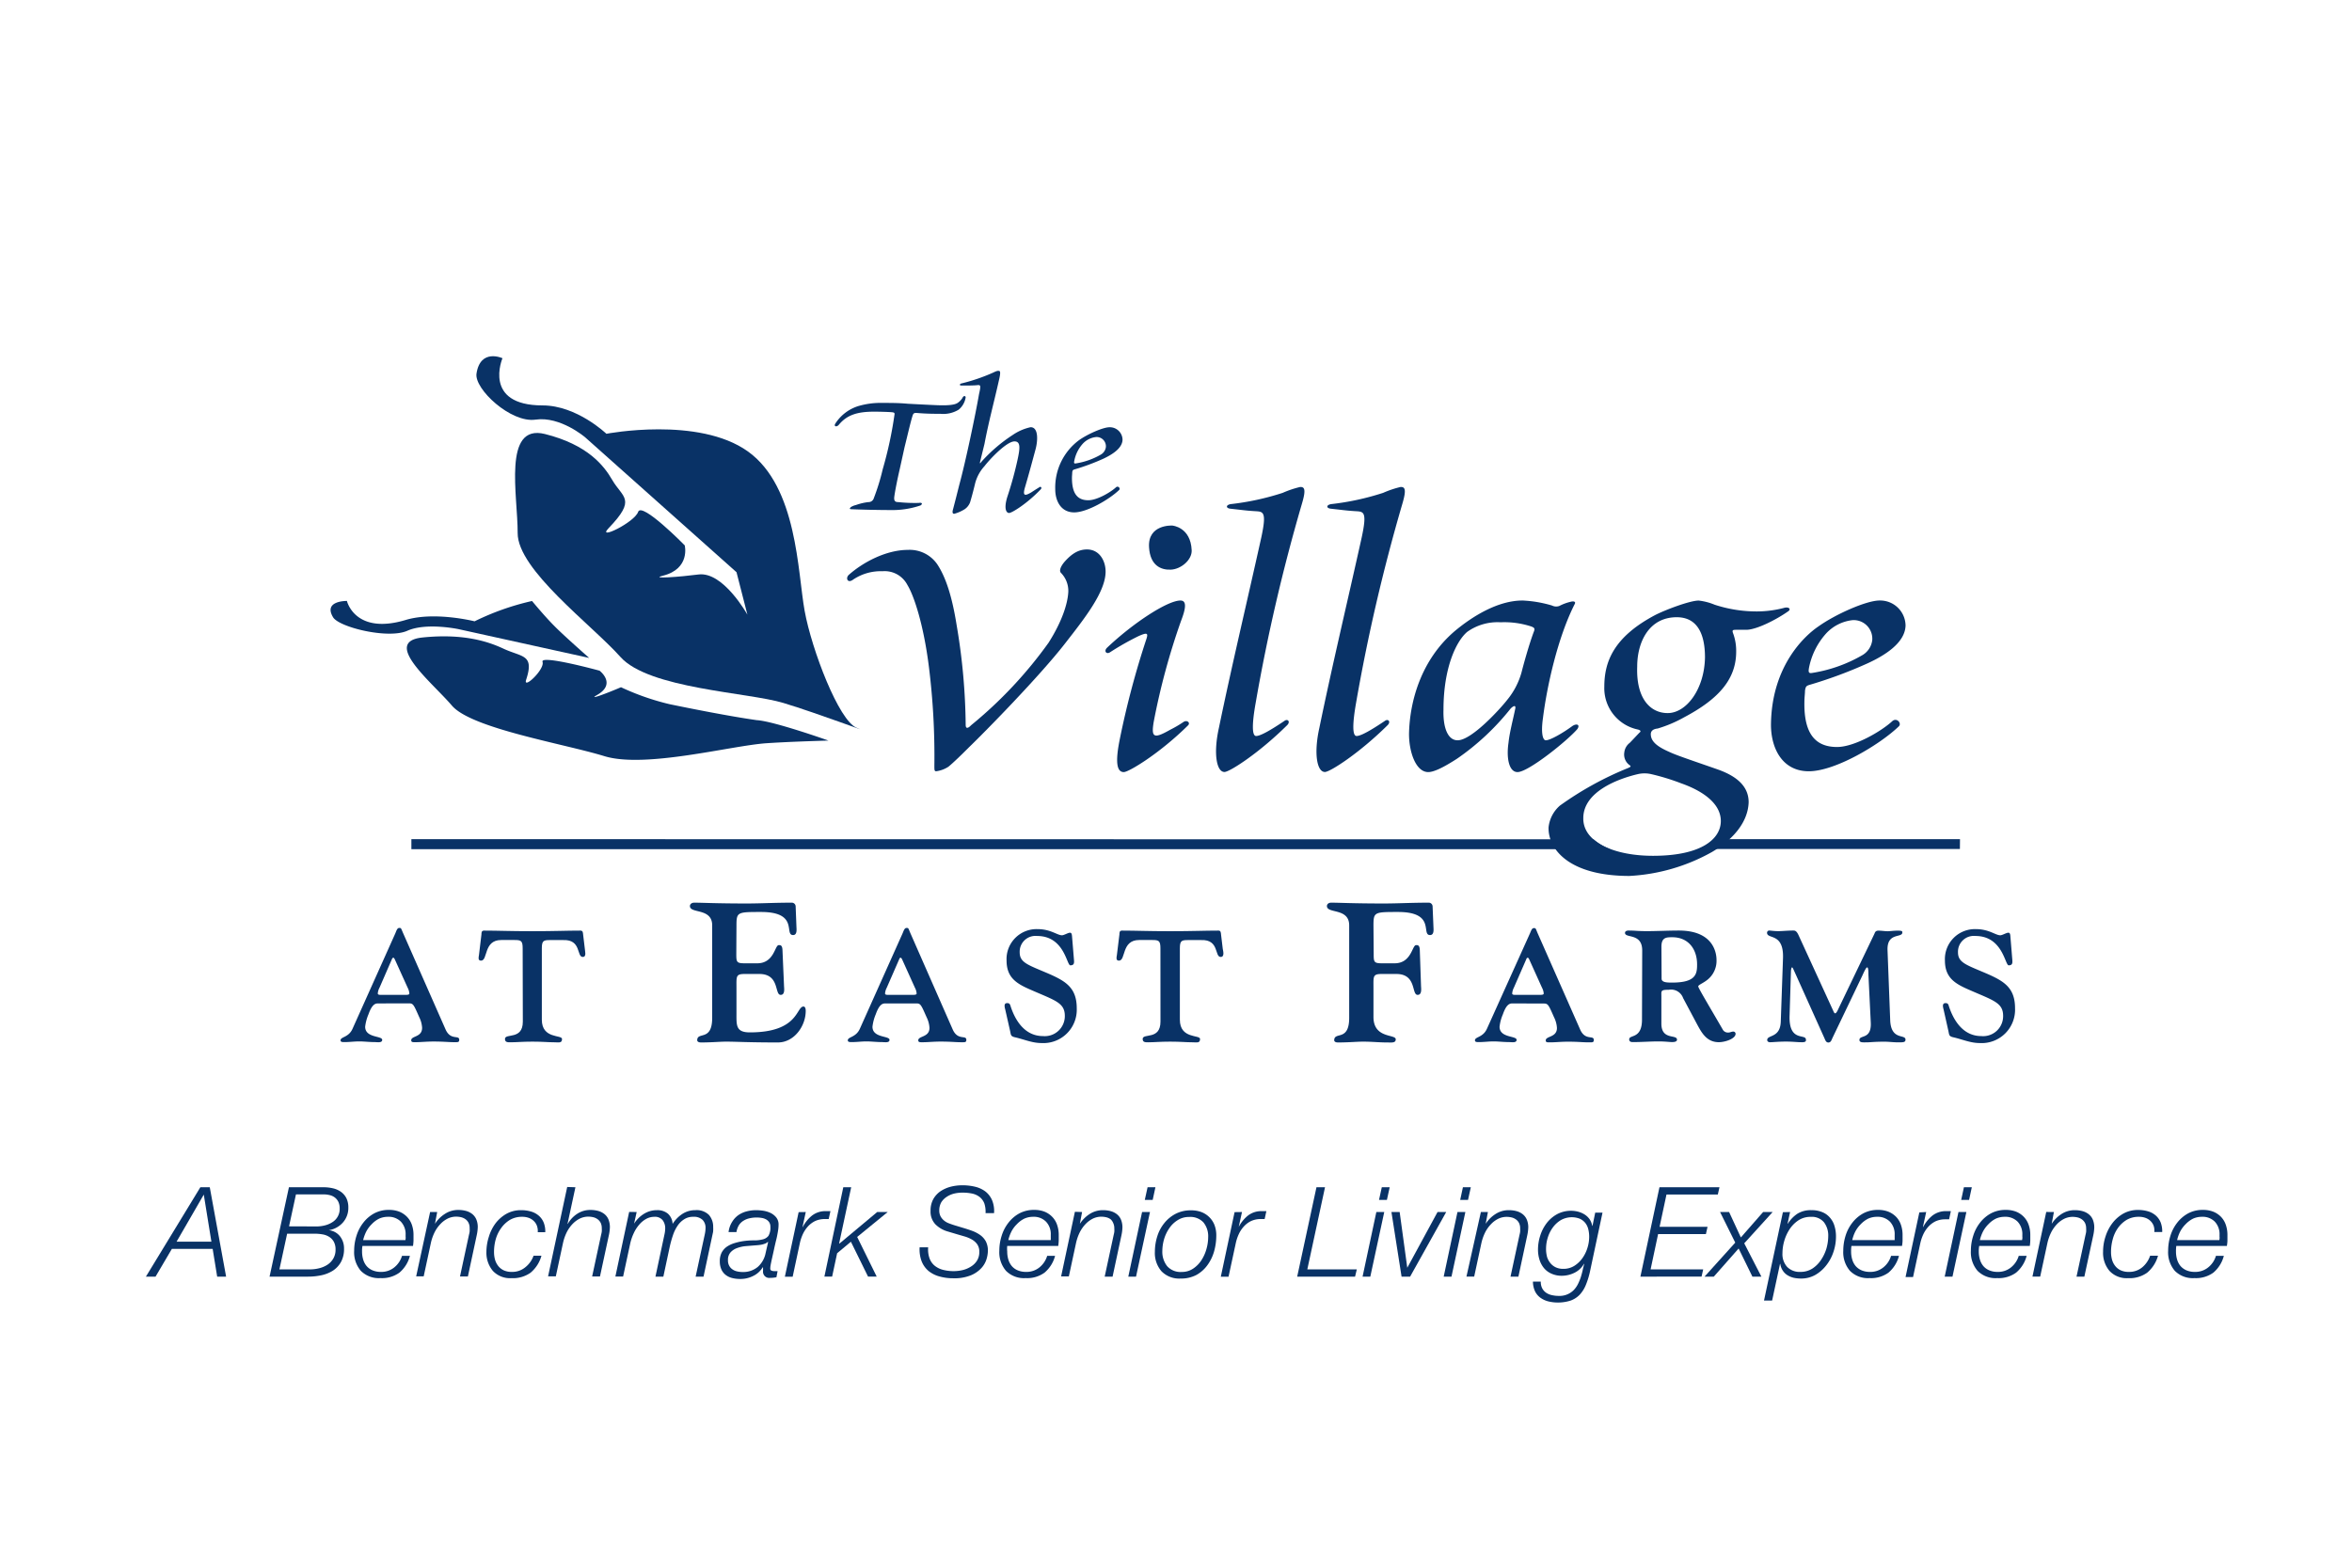 <svg id="Layer_1" data-name="Layer 1" xmlns="http://www.w3.org/2000/svg" viewBox="0 0 432 288"><defs><style>.cls-1{fill:#093266;}</style></defs><path class="cls-1" d="M360,154.16h-45.2a8.22,8.22,0,0,1-2.82,1.81h48Z"/><path class="cls-1" d="M75.56,154.16V156H295.75a9.76,9.76,0,0,1-3.06-1.81Z"/><path class="cls-1" d="M162.13,86.21a72,72,0,0,0,2.18-10.15c0-.27-.16-.31-.78-.35s-1.92-.08-3-.08c-3.11,0-5,.62-6.48,2.43-.42.46-.94.27-.63-.23a7.78,7.78,0,0,1,4.1-3.19,14.45,14.45,0,0,1,4.62-.62c1.56,0,2.91,0,4.57.15,2.23.12,3.79.2,5.45.27,2.07.08,3.22-.07,3.73-.42a3.07,3.07,0,0,0,.89-.92c.2-.5.67-.39.57,0a3.65,3.65,0,0,1-1.25,2.15,5.42,5.42,0,0,1-3.37.77c-1.25,0-2.54,0-4.41-.16-.47,0-.57.08-.73.58-.41,1.35-.88,3.46-1.45,5.73l-.88,4c-.52,2.23-.89,4.22-1,5.07s.21,1,.72,1a28.93,28.93,0,0,0,3.79.15c.68-.11.68.23.31.46a16,16,0,0,1-5.65.85c-2.08,0-5.61-.08-7-.15-.36,0-.46-.08-.15-.39a2.86,2.86,0,0,1,.93-.38,10.22,10.22,0,0,1,2.29-.54,1,1,0,0,0,1-.73A39.9,39.9,0,0,0,162.13,86.21Z"/><path class="cls-1" d="M179.56,70.75c-.62.08-2,.08-3,.08-.36,0-.31-.31,0-.38a33.86,33.86,0,0,0,5.86-2c.63-.31.84-.35,1.09-.31s.26.46,0,1.58c-.93,4.15-1.92,7.76-2.69,11.84L180,84.9c-.05.27.05.27.2,0a28.7,28.7,0,0,1,5.82-5,9.37,9.37,0,0,1,3.27-1.42c1.45,0,1.35,2.38.93,4-.62,2.3-1.24,4.61-1.92,6.92-.52,1.73-.1,1.76,1.09,1.07.42-.27.93-.61,1.45-.92.26-.27.63,0,.31.35-2.49,2.61-5.29,4.34-5.81,4.34s-1-.81-.31-3a66.18,66.18,0,0,0,1.87-6.8c.47-2.15.57-3.35-.57-3.35-1.4,0-4.41,3.12-5.5,4.54a7.51,7.51,0,0,0-1.71,3.11c-.21.89-.58,2.35-.94,3.54a2.67,2.67,0,0,1-1,1.27,7.11,7.11,0,0,1-1.92.84c-.32,0-.37-.3-.21-.84.46-1.73.83-3.23,1.14-4.46,1.14-4.15,3-13,3.63-16.68C180.18,70.83,180.13,70.71,179.56,70.75Z"/><path class="cls-1" d="M206.18,80.79c-.05,1.61-2,2.76-3.48,3.46a40.27,40.27,0,0,1-5.39,2c-.21.08-.32.12-.37.54,0,.27-.05.62-.05,1,0,3,1.09,4.11,3,4.11,1.61,0,4.1-1.46,5.09-2.38.41-.35.88.23.57.5-1.71,1.65-5.81,4.11-8.25,4.11s-3.48-2.11-3.48-4.26a10.83,10.83,0,0,1,4.36-9c1.56-1.11,4.41-2.38,5.6-2.38A2.33,2.33,0,0,1,206.18,80.79Zm-7.27.69a6.54,6.54,0,0,0-1.6,3.23c-.06.3-.06.5.31.42a13.22,13.22,0,0,0,4.56-1.61,1.87,1.87,0,0,0,.94-1.39,1.7,1.7,0,0,0-1.82-1.84A3.89,3.89,0,0,0,198.91,81.48Z"/><path class="cls-1" d="M172.18,103.71c1.56,2.38,2.7,5.92,3.53,11.14a114.52,114.52,0,0,1,1.66,18.3c0,.77.42.69,1,.08a78.6,78.6,0,0,0,14.22-15.15c2.49-3.92,3.53-7.22,3.63-9.38a4.74,4.74,0,0,0-1.35-3.46c-.31-.3-.2-1,.63-2,1.35-1.53,2.59-2.3,4.15-2.3,2.28,0,3.42,2.07,3.42,4.07,0,3.77-4,8.77-7.47,13.23-4.67,6-14.53,16.06-17.64,19.06-1.46,1.46-2.81,2.77-3.74,3.54a5.35,5.35,0,0,1-2.28.85c-.32,0-.32-.24-.32-1.08a132.84,132.84,0,0,0-1-18.07c-1-8-2.81-13.22-3.95-15.07a4.7,4.7,0,0,0-4.56-2.53,9.1,9.1,0,0,0-5.4,1.53c-1,.77-1.45-.23-.83-.84,2.59-2.31,6.85-4.61,10.9-4.61A6.14,6.14,0,0,1,172.18,103.71Z"/><path class="cls-1" d="M210.59,117.31c.31-1,.11-1.15-1.45-.46a49.84,49.84,0,0,0-5.29,3c-.63.39-1.15-.23-.52-.85,4.77-4.53,11.1-8.68,13.49-8.68,1.25,0,.93,1.61.1,3.76a126.42,126.42,0,0,0-5,18.46c-.52,3,0,3.23,3,1.53a21,21,0,0,0,2.49-1.46c.63-.38,1.25.16.83.62-5.19,5.15-10.9,8.61-11.83,8.61-1.35,0-1.56-2-.73-6.07A158.72,158.72,0,0,1,210.59,117.31Z"/><path class="cls-1" d="M223.87,133.77c2.39-11.54,5.09-22.84,7.79-35,1-4.62.41-4.77-.94-4.85s-2-.15-3.32-.31l-1.35-.15c-.93-.08-.93-.69,0-.85a48.11,48.11,0,0,0,9.55-2.07,18.09,18.09,0,0,1,3.22-1.08c.72,0,1.14.31.31,3.08a334.35,334.35,0,0,0-8.51,36.67c-.63,3.54-.73,6,.1,6s2.8-1.16,5.19-2.77c.62-.46,1.14.15.52.77-5.19,5.15-10.59,8.61-11.52,8.61C223.46,141.84,222.83,138.46,223.87,133.77Z"/><path class="cls-1" d="M242.32,133.77c2.38-11.54,5.08-22.84,7.78-35,1-4.62.42-4.77-.93-4.85s-2-.15-3.32-.31l-1.35-.15c-.94-.08-.94-.69,0-.85a48.11,48.11,0,0,0,9.55-2.07,18.37,18.37,0,0,1,3.21-1.08c.73,0,1.14.31.32,3.08a334.5,334.5,0,0,0-8.52,36.67c-.62,3.54-.72,6,.11,6s2.8-1.16,5.19-2.77c.62-.46,1.14.15.52.77-5.19,5.15-10.59,8.61-11.52,8.61C241.9,141.84,241.28,138.46,242.32,133.77Z"/><path class="cls-1" d="M285.06,111.24a1.71,1.71,0,0,0,1.35.08,8.94,8.94,0,0,1,2.08-.77c.62-.16,1,0,.72.46-3.11,6.15-5.08,15.07-5.81,20.91-.41,2.85,0,4.08.52,4.08.83,0,3.22-1.39,4.88-2.62.83-.54,1.45-.23.93.54-1.76,2.08-9,7.92-11,7.92-1.56,0-2.08-2.54-1.66-5.38.21-2,.83-4.23,1.25-6.31.1-.54-.21-.61-.84,0a45.61,45.61,0,0,1-9.86,9.23c-2.49,1.61-4.25,2.46-5.29,2.46-2.28,0-3.53-3.69-3.53-7,.11-5.92,2.18-13.61,8.41-18.91,3.22-2.69,7.89-5.61,12.45-5.61A22.41,22.41,0,0,1,285.06,111.24Zm-15.57,4.84c-2,1.69-4.36,6.54-4.36,14.3-.1,3.39.83,5.62,2.6,5.62,2.59,0,7.89-5.85,9.13-7.46a13.71,13.71,0,0,0,2.6-5c.31-1.23,1.35-5.07,2.28-7.53.21-.54.1-.7-.52-.93a15.9,15.9,0,0,0-5.6-.76A9.59,9.59,0,0,0,269.49,116.08Z"/><path class="cls-1" d="M314.93,111.09a24.72,24.72,0,0,0,7.16,1.23,19.89,19.89,0,0,0,5.5-.62c1-.31,1.45.23.83.62-2.18,1.53-5.81,3.38-7.68,3.38H319c-.73,0-.94,0-.63.77a9.36,9.36,0,0,1,.52,3.23c0,4.92-3,8.61-9.55,12.07a23.64,23.64,0,0,1-4.88,2.07c-.83.08-1.34.46-1.24,1.23.1,1.39,1.66,2.31,3.42,3.08,1.25.61,4.78,1.77,8.93,3.23,3.43,1.23,5.61,3.07,5.61,6-.11,3.54-2.7,6.77-6.75,9.15a34.66,34.66,0,0,1-15.15,4.39c-11.11,0-14.95-4.93-14.85-8.92a6.16,6.16,0,0,1,2.08-4,59.92,59.92,0,0,1,12.56-6.92c.52-.23.52-.31.21-.54a2.39,2.39,0,0,1-.94-2.3,2.56,2.56,0,0,1,1-1.77c.31-.31.73-.77,1.76-1.85.32-.23.32-.46-.31-.61a7.75,7.75,0,0,1-6.12-7.85c0-4.53,1.66-9.14,9.44-13.22,2-1,6.33-2.61,7.89-2.61A10.86,10.86,0,0,1,314.93,111.09Zm-11.32,46.13c9,0,12.46-3.16,12.46-6.39s-3.32-5.53-7.27-6.92a41.33,41.33,0,0,0-5.5-1.69,5.49,5.49,0,0,0-2.49,0c-3.63.85-10,3.23-10,8.08C290.74,154.75,296.56,157.22,303.61,157.22Zm-2.9-34.75c-.21,5.84,2.39,8.53,5.6,8.53,3.43,0,6.75-4.38,6.85-10.23,0-4.38-1.45-7.38-5.19-7.38C302.89,113.39,300.71,117.93,300.71,122.47Z"/><path class="cls-1" d="M350,114.93c-.1,3.23-3.94,5.54-6.95,6.92a82.36,82.36,0,0,1-10.8,4c-.41.15-.62.23-.72,1.07,0,.54-.11,1.23-.11,2.08-.1,6,2.18,8.23,6,8.23,3.22,0,8.2-2.93,10.17-4.77.83-.69,1.77.46,1.15,1-3.43,3.3-11.63,8.23-16.51,8.23s-6.95-4.23-6.95-8.54c.1-11,6.43-16.53,8.72-18.07,3.11-2.23,8.82-4.76,11.21-4.76A4.66,4.66,0,0,1,350,114.93Zm-14.53,1.38a13.17,13.17,0,0,0-3.22,6.46c-.1.62-.1,1,.63.85a26.55,26.55,0,0,0,9.13-3.23,3.71,3.71,0,0,0,1.87-2.77,3.41,3.41,0,0,0-3.64-3.69A7.77,7.77,0,0,0,335.47,116.31Z"/><path class="cls-1" d="M215.32,96.55s-4.54-.27-4.27,4c.2,3.3,2.13,4.18,4,4.1s3.9-1.79,3.83-3.56C218.7,96.81,215.32,96.55,215.32,96.55Z"/><path class="cls-1" d="M123,129.37c3.86.8,11,2.22,16,2.93,3.11.18,13.17,3.75,13.17,3.75-3.07.09-7.86.25-11.42.49-6.53.45-22.26,4.67-29.75,2.37s-24.42-5.08-28-9.29-13-11.73-5.37-12.51,12.17.81,14.87,2.07c3.38,1.57,5.68,1,4.15,5.66-.67,2,3.46-1.88,3-3.25s10.47,1.62,10.47,1.62,3.18,2.39-.44,4.46c-1.86,1.07,1.86-.33,4.38-1.42A45.78,45.78,0,0,0,123,129.37Z"/><path class="cls-1" d="M101.82,115c1.71,1.75,6.4,5.87,6.4,5.87l-24-5.29s-5.91-1.26-9.41.3-12.51-.63-13.63-2.48c-1.86-3.08,2.54-3,2.54-3h0s1.47,6.3,10.81,3.49c5.32-1.6,12.64.25,12.64.25a47.47,47.47,0,0,1,10.55-3.73S100.1,113.29,101.82,115Z"/><path class="cls-1" d="M92.29,65.81s-3.69,8.67,7.38,8.67c6.29,0,11.71,5.21,11.71,5.21s16.92-3.26,26,3.25,9.11,22.13,10.41,29.28,6.29,20.18,9.55,21.48-7-2.6-13.45-4.56-24.73-2.6-29.94-8.46-18.91-16-18.87-22.77-2.81-20.13,5-18.18,10.82,5.76,12.36,8.42c1.92,3.33,4.55,3.47-.66,8.89-2.25,2.35,4.78-1.08,5.43-3s8.56,6.15,8.56,6.15,1.08,4.29-4,5.57c-2.6.65,3.26.21,6.51-.22,4.56-.61,9,7.38,9,7.38l-2-7.8L107.48,80.34s-4.56-3.91-9.11-3.25-11.28-5.64-10.85-8.46c.72-4.69,4.77-2.82,4.77-2.82Z"/><path class="cls-1" d="M69.45,184.34c-.49,0-1.1.11-1.77,2a8.32,8.32,0,0,0-.61,2.28c0,2.09,3.13,1.63,3.13,2.41,0,.61-.9.41-1.51.41-.92,0-1.79-.12-2.72-.12s-1.71.12-2.55.12c-.41,0-.87.05-.87-.32,0-.67,1.48-.5,2.2-2.12l7.86-17.53c.2-.47.34-1,.72-1s.32.06.7.93l7.82,17.74c.93,2.06,2.5.93,2.5,1.88,0,.49-.27.44-1,.44-1,0-1.82-.12-3.74-.12-1.27,0-2.34.12-3.19.12-.52,0-.89.05-.89-.35,0-.84,2-.52,2-2.29a5,5,0,0,0-.52-1.94c-1-2.26-1.1-2.55-1.85-2.55Zm4.81-1.57c.52,0,.93,0,.93-.26a2.78,2.78,0,0,0-.32-1.07l-2.38-5.25c-.17-.23-.09-.23-.23-.23s-.17,0-.32.35l-2.23,5.13a2.61,2.61,0,0,0-.32,1.07c0,.29.41.26.93.26Z"/><path class="cls-1" d="M96,174.22c0-1.39-.29-1.53-1.48-1.53H92.06c-3.28,0-2.41,3.79-3.71,3.79-.61,0-.44-.64-.38-1l.46-3.83c0-.29,0-.69.47-.69,2.69,0,4.63.11,8.87.11s6.17-.11,8.86-.11c.44,0,.44.4.47.69l.32,2.67c0,.35.37,1.48-.38,1.48-1.16,0-.23-3.22-3.57-3.1H101c-1.19,0-1.48.14-1.48,1.53v13.1c0,3.57,3.71,2.73,3.71,3.54s-.58.61-1.42.61c-1.16,0-2.11-.12-4-.12s-2.9.12-4.06.12c-.52,0-1,0-1-.61,0-1.13,3.28.26,3.28-3.19Z"/><path class="cls-1" d="M135.24,175.16c0,1.55,0,1.81,1.56,1.81h2.28c3.12,0,3.23-3.34,3.95-3.34.25,0,.65-.07.69.91L144,181c0,.47.26,1.77-.61,1.77-1.16,0-.15-3.84-3.92-3.84h-2.68c-1.66,0-1.52.44-1.52,2.54v4.64c0,2.24-.14,3.55,2.46,3.55,9,0,8.48-4.75,9.86-4.75.14,0,.4.11.4.8,0,2.82-2.14,5.8-5.11,5.8-5.51,0-7.68-.15-9.49-.15-1.13,0-2.65.15-4.64.15-.47,0-.69-.19-.69-.4,0-1.67,2.75.29,2.75-4.13V170c0-3.26-4.09-2.1-4.09-3.55,0-.33.29-.62.8-.62,1.48,0,4.09.15,9.63.15,2.58,0,5.08-.15,8.27-.15a.7.7,0,0,1,.72.69l.14,3.59c0,.47.22,1.67-.61,1.67-1.7,0,1.12-4.24-5.87-4.24-4.38,0-4.53,0-4.53,2.53Z"/><path class="cls-1" d="M162.62,184.34c-.49,0-1.1.11-1.77,2a8.31,8.31,0,0,0-.6,2.28c0,2.09,3.13,1.63,3.13,2.41,0,.61-.9.41-1.51.41-.93,0-1.8-.12-2.73-.12s-1.71.12-2.55.12c-.4,0-.87.05-.87-.32,0-.67,1.48-.5,2.21-2.12l7.85-17.53c.2-.47.35-1,.73-1s.32.06.69.93L175,189.15c.93,2.06,2.49.93,2.49,1.88,0,.49-.26.44-1,.44-1,0-1.83-.12-3.74-.12-1.28,0-2.35.12-3.19.12-.52,0-.9.05-.9-.35,0-.84,2.06-.52,2.06-2.29a5,5,0,0,0-.52-1.94c-1-2.26-1.1-2.55-1.86-2.55Zm4.81-1.57c.53,0,.93,0,.93-.26a2.61,2.61,0,0,0-.32-1.07l-2.37-5.25c-.18-.23-.09-.23-.24-.23s-.17,0-.31.35l-2.24,5.13a2.78,2.78,0,0,0-.32,1.07c0,.29.41.26.93.26Z"/><path class="cls-1" d="M184.65,185.52c-.09-.4-.38-1.24.35-1.24.46,0,.52.26.64.64.92,2.78,2.72,5.42,5.94,5.42a3.68,3.68,0,0,0,4-3.71c0-2.47-1.83-2.84-6.5-4.9-2.49-1.1-4.2-2.23-4.2-5.28a5.51,5.51,0,0,1,5.71-5.76c2.38,0,3.6,1.13,4.47,1.13.37,0,1.1-.47,1.47-.47s.35.44.41,1.1l.32,3.89c.06.63,0,1-.67,1s-1.1-5.39-6.09-5.39a2.9,2.9,0,0,0-3.21,3c0,1.95,1.59,2.32,5.48,4,3.1,1.37,5,2.61,5,6.29a6.13,6.13,0,0,1-6.46,6.38c-1.77,0-3.25-.7-4.93-1.07-.73-.18-.7-.41-.84-1.1Z"/><path class="cls-1" d="M213.14,174.22c0-1.39-.29-1.53-1.48-1.53h-2.43c-3.28,0-2.41,3.79-3.71,3.79-.61,0-.44-.64-.38-1l.47-3.83c0-.29,0-.69.46-.69,2.69,0,4.64.11,8.87.11s6.17-.11,8.87-.11c.43,0,.43.4.46.69l.32,2.67c.06.35.38,1.48-.38,1.48-1.16,0-.23-3.22-3.56-3.1h-2.47c-1.18,0-1.47.14-1.47,1.53v13.1c0,3.57,3.71,2.73,3.71,3.54s-.58.61-1.42.61c-1.16,0-2.12-.12-4.06-.12s-2.9.12-4.06.12c-.52,0-1,0-1-.61,0-1.13,3.27.26,3.27-3.19Z"/><path class="cls-1" d="M252.31,175.16c0,1.55,0,1.81,1.55,1.81h2.29c3.11,0,3.22-3.34,3.94-3.34.26,0,.66-.07.69.91L261,181c0,.47.25,1.77-.62,1.77-1.16,0-.14-3.84-3.91-3.84h-2.68c-1.67,0-1.52.44-1.52,2.54v5.36c0,4,4.09,3.12,4.09,4.1,0,.72-.76.58-1.67.58-1.37,0-2.72-.15-4.31-.15-1.12,0-2.64.15-4.64.15-.47,0-.68-.19-.68-.4,0-1.67,2.75.29,2.75-4.13V170c0-3.26-4.09-2.1-4.09-3.55,0-.33.28-.62.79-.62,1.49,0,4.1.15,9.64.15,2.57,0,5.07-.15,8.26-.15a.7.7,0,0,1,.72.69l.15,3.59c0,.47.22,1.67-.62,1.67-1.7,0,1.13-4.24-5.87-4.24-4.38,0-4.52,0-4.52,2.53Z"/><path class="cls-1" d="M277.8,184.34c-.49,0-1.1.11-1.76,2a8,8,0,0,0-.61,2.28c0,2.09,3.13,1.63,3.13,2.41,0,.61-.9.41-1.51.41-.93,0-1.8-.12-2.72-.12s-1.71.12-2.56.12c-.4,0-.86.05-.86-.32,0-.67,1.47-.5,2.2-2.12L281,171.5c.21-.47.35-1,.73-1s.32.06.69.93l7.83,17.74c.93,2.06,2.49.93,2.49,1.88,0,.49-.26.44-1,.44-1.05,0-1.83-.12-3.74-.12-1.28,0-2.35.12-3.19.12-.52,0-.9.05-.9-.35,0-.84,2.06-.52,2.06-2.29a5,5,0,0,0-.52-1.94c-1-2.26-1.1-2.55-1.86-2.55Zm4.81-1.57c.53,0,.93,0,.93-.26a2.61,2.61,0,0,0-.32-1.07l-2.37-5.25c-.18-.23-.09-.23-.24-.23s-.17,0-.31.35l-2.24,5.13a2.76,2.76,0,0,0-.31,1.07c0,.29.4.26.92.26Z"/><path class="cls-1" d="M301.63,174.6c0-3.25-3.16-2.18-3.16-3.22,0-.29.29-.43.64-.43,1.33,0,1.56.11,3.39.11s3.91-.11,5.85-.11c6.35,0,6.93,4.08,6.93,5.42A4.43,4.43,0,0,1,313.6,180c-.84.67-1.68.93-1.68,1.22s2.46,4.37,4.55,8a1.1,1.1,0,0,0,1,.47c.29,0,.58-.18.87-.18a.41.41,0,0,1,.44.41c0,.9-1.92,1.54-3.08,1.54-2.29,0-3.21-1.83-4.11-3.51l-2.44-4.58a2.35,2.35,0,0,0-2.63-1.54c-1.54,0-1.37.21-1.37,1.22v5c0,3.1,2.87,1.91,2.87,2.95,0,.26-.23.44-.9.44-.49,0-1.27-.12-2.49-.12-1.56,0-3,.12-4.46.12-.32,0-.93.08-.93-.5,0-.92,2.35,0,2.35-3.62Zm3.56,5.19c0,.72,1.08.72,1.95.72,4.4,0,4.57-1.62,4.57-3.33,0-2.84-1.62-5-4.55-5-1.07,0-2,0-2,1.74Z"/><path class="cls-1" d="M328.7,186.54c-.18,5,3,3.27,3,4.46,0,.12.12.47-.69.47-1,0-1.65-.12-3-.12s-2.43.12-2.87.12-.55-.24-.55-.41c0-1,2.38-.32,2.49-3.36l.41-11.65c.17-4.79-2.93-3.42-2.93-4.7a.41.41,0,0,1,.35-.4c.38,0,.81.11,1.74.11.67,0,1.74-.11,2.69-.11.32,0,.61,0,1,.84l6.38,13.91c.11.26.2.46.37.46s.44-.52.47-.61l6.72-14c.09-.21.17-.58.73-.58s1.24.11,1.68.11,1.07-.11,1.88-.11.84.11.84.34c0,1.05-2.84-.08-2.72,3.25l.49,12.84c.14,3.8,2.81,2.52,2.81,3.59,0,.5-.38.5-1.39.5-.84,0-1.65-.12-2.49-.12-1.89,0-2.58.12-3.25.12s-1.33.08-1.33-.44c0-1,2.26,0,2.08-3.24l-.43-8.79c0-.87-.06-1.3-.23-1.3s-.47.58-.9,1.54l-5.48,11.44c-.17.38-.29.82-.75.82s-.58-.5-.73-.82l-5.62-12.49c-.09-.17-.2-.49-.32-.49s-.2.52-.2.72Z"/><path class="cls-1" d="M357,185.52c-.09-.4-.38-1.24.35-1.24.46,0,.52.26.63.64.93,2.78,2.73,5.42,5.94,5.42a3.67,3.67,0,0,0,4-3.71c0-2.47-1.82-2.84-6.49-4.9-2.49-1.1-4.2-2.23-4.2-5.28a5.51,5.51,0,0,1,5.71-5.76c2.38,0,3.59,1.13,4.46,1.13.38,0,1.1-.47,1.48-.47s.35.44.41,1.1l.32,3.89c.05.63,0,1-.67,1s-1.1-5.39-6.09-5.39a2.91,2.91,0,0,0-3.22,3c0,1.95,1.6,2.32,5.48,4,3.1,1.37,5,2.61,5,6.29a6.13,6.13,0,0,1-6.47,6.38c-1.76,0-3.24-.7-4.92-1.07-.73-.18-.7-.41-.84-1.1Z"/><path class="cls-1" d="M38.53,218.11l3,16.42H39.89l-.83-5.1H31.57l-3,5.1H26.8l10-16.42Zm.3,10-1.4-8.65h0l-5,8.65Z"/><path class="cls-1" d="M59.44,218.11a7.54,7.54,0,0,1,1.74.2,4.09,4.09,0,0,1,1.44.64,3.23,3.23,0,0,1,1,1.16,3.87,3.87,0,0,1,.36,1.75,4,4,0,0,1-1,2.73A4.33,4.33,0,0,1,60.38,226V226a3,3,0,0,1,2.06,1.11,3.58,3.58,0,0,1,.75,2.27,4.92,4.92,0,0,1-.55,2.44,4.56,4.56,0,0,1-1.46,1.59,6.54,6.54,0,0,1-2.11.86,11.78,11.78,0,0,1-2.48.26H49.51l3.56-16.42ZM56.93,233.2a6.92,6.92,0,0,0,1.69-.21,4.88,4.88,0,0,0,1.51-.64,3.34,3.34,0,0,0,1.08-1.13,3.12,3.12,0,0,0,.42-1.66,2.89,2.89,0,0,0-.33-1.46,2.45,2.45,0,0,0-.86-.89,3.28,3.28,0,0,0-1.24-.45,8.72,8.72,0,0,0-1.46-.12h-5l-1.42,6.56Zm1.34-7.89a6.51,6.51,0,0,0,1.54-.23,4.49,4.49,0,0,0,1.31-.6A2.84,2.84,0,0,0,62.39,222a2.82,2.82,0,0,0-.23-1.18,2.24,2.24,0,0,0-.64-.81,2.49,2.49,0,0,0-.94-.45,4.79,4.79,0,0,0-1.16-.14H54.36l-1.27,5.87Z"/><path class="cls-1" d="M66.5,229.91a5.06,5.06,0,0,0,.21,1.49,3.31,3.31,0,0,0,.63,1.19,3,3,0,0,0,1.08.78,3.83,3.83,0,0,0,1.53.29,3.75,3.75,0,0,0,2.46-.82,4.3,4.3,0,0,0,1.43-2.13h1.45a6,6,0,0,1-1.93,3.09,5.46,5.46,0,0,1-3.48,1,4.65,4.65,0,0,1-3.6-1.33,5.23,5.23,0,0,1-1.23-3.68,9,9,0,0,1,.43-2.77,7.42,7.42,0,0,1,1.25-2.4,6.33,6.33,0,0,1,2-1.71,5.59,5.59,0,0,1,2.71-.64,5.13,5.13,0,0,1,1.91.33,4.08,4.08,0,0,1,1.41.95,3.93,3.93,0,0,1,.89,1.46,5.58,5.58,0,0,1,.3,1.88c0,.34,0,.68,0,1a9.32,9.32,0,0,1-.09,1H66.57A5.21,5.21,0,0,0,66.5,229.91Zm8-2.61c0-.15,0-.3,0-.45a3.34,3.34,0,0,0-.86-2.41,3.15,3.15,0,0,0-2.38-.9,3.9,3.9,0,0,0-1.65.35,4.82,4.82,0,0,0-1.33,1,5.44,5.44,0,0,0-1,1.34,7.05,7.05,0,0,0-.58,1.59h7.76C74.51,227.6,74.51,227.44,74.52,227.3Z"/><path class="cls-1" d="M80.3,222.66l-.41,2.17h0A5.88,5.88,0,0,1,81.72,223a4.42,4.42,0,0,1,2.45-.72,5.33,5.33,0,0,1,1.43.18,3.22,3.22,0,0,1,1.14.57,2.51,2.51,0,0,1,.75,1,3.56,3.56,0,0,1,.26,1.46,7.9,7.9,0,0,1-.18,1.4l-1.63,7.61H84.49l1.65-7.66a5,5,0,0,0,.12-.58,4.26,4.26,0,0,0,0-.61,2.15,2.15,0,0,0-.2-1,1.87,1.87,0,0,0-.55-.66,2.35,2.35,0,0,0-.8-.37,4.08,4.08,0,0,0-.93-.11,3.54,3.54,0,0,0-1.52.34,4.66,4.66,0,0,0-1.35,1,6.15,6.15,0,0,0-1.09,1.54,8.74,8.74,0,0,0-.69,2l-1.31,6.09H76.44L79,222.66Z"/><path class="cls-1" d="M98.61,225.17a2.28,2.28,0,0,0-.59-.88,2.58,2.58,0,0,0-.92-.56,3.44,3.44,0,0,0-1.18-.19,4.35,4.35,0,0,0-2.27.57,5.45,5.45,0,0,0-1.6,1.5,6.53,6.53,0,0,0-1,2.07,8.66,8.66,0,0,0-.31,2.3,5.26,5.26,0,0,0,.19,1.46,3.43,3.43,0,0,0,.61,1.17,2.86,2.86,0,0,0,1,.77,3.47,3.47,0,0,0,1.47.28,3.73,3.73,0,0,0,2.45-.83A4.72,4.72,0,0,0,98,230.69h1.45a6.21,6.21,0,0,1-2,3.12,5.6,5.6,0,0,1-3.52,1,4.31,4.31,0,0,1-3.4-1.33A5.18,5.18,0,0,1,89.34,230a9.14,9.14,0,0,1,.44-2.76A8,8,0,0,1,91,224.76a6.61,6.61,0,0,1,2-1.76,5.4,5.4,0,0,1,2.71-.68,6.4,6.4,0,0,1,1.79.24,3.76,3.76,0,0,1,1.43.75,3.32,3.32,0,0,1,.92,1.26,4.36,4.36,0,0,1,.3,1.8H98.77A2.72,2.72,0,0,0,98.61,225.17Z"/><path class="cls-1" d="M105.69,218.11l-1.45,6.72h.05A5.36,5.36,0,0,1,106,223a4.33,4.33,0,0,1,2.43-.72,5.46,5.46,0,0,1,1.44.18,3.22,3.22,0,0,1,1.14.57,2.51,2.51,0,0,1,.75,1,3.74,3.74,0,0,1,.26,1.46,7.9,7.9,0,0,1-.18,1.4l-1.64,7.61h-1.44l1.65-7.66a5,5,0,0,0,.12-.58,4.26,4.26,0,0,0,0-.61,2.28,2.28,0,0,0-.2-1,1.9,1.9,0,0,0-.56-.66,2.3,2.3,0,0,0-.79-.37,4.08,4.08,0,0,0-.93-.11,3.54,3.54,0,0,0-1.52.34,4.84,4.84,0,0,0-1.36,1,6.39,6.39,0,0,0-1.08,1.54,8.74,8.74,0,0,0-.69,2l-1.31,6.09h-1.42l3.51-16.42Z"/><path class="cls-1" d="M116.94,222.66l-.46,2.07,0,.05a5.58,5.58,0,0,1,1.74-1.75,4.46,4.46,0,0,1,2.44-.71,3,3,0,0,1,2,.63,2.67,2.67,0,0,1,.88,1.9h0a6,6,0,0,1,1.76-1.82,4.31,4.31,0,0,1,2.41-.71,3.2,3.2,0,0,1,2.5.87,3.29,3.29,0,0,1,.78,2.26,4.82,4.82,0,0,1,0,.65c0,.23-.07.46-.12.7l-1.65,7.73h-1.45l1.68-7.77a5.68,5.68,0,0,0,.14-1.2,2.05,2.05,0,0,0-.54-1.45,2.29,2.29,0,0,0-1.72-.57,2.94,2.94,0,0,0-1.64.44,4,4,0,0,0-1.22,1.18,7,7,0,0,0-.86,1.75,19.62,19.62,0,0,0-.6,2.15l-1.17,5.47h-1.45l1.65-7.73a5.16,5.16,0,0,0,.14-1.15,2.41,2.41,0,0,0-.47-1.49,1.82,1.82,0,0,0-1.53-.62,3.11,3.11,0,0,0-1.5.39,4.55,4.55,0,0,0-1.28,1.06,6.49,6.49,0,0,0-1,1.57,9,9,0,0,0-.66,1.95l-1.29,6h-1.42l2.53-11.87Z"/><path class="cls-1" d="M134.48,224.46a4.16,4.16,0,0,1,1.11-1.21,4.81,4.81,0,0,1,1.52-.7,7,7,0,0,1,1.79-.23,9.51,9.51,0,0,1,1.33.11,4.88,4.88,0,0,1,1.34.42,3.08,3.08,0,0,1,1,.8A2.05,2.05,0,0,1,143,225a6.9,6.9,0,0,1-.08,1c-.05.35-.12.71-.19,1.07s-.16.71-.25,1.06l-.21.91c-.14.66-.26,1.2-.36,1.64s-.18.8-.24,1.09-.11.53-.14.72a3.31,3.31,0,0,0-.05.55.37.37,0,0,0,.26.4,1.45,1.45,0,0,0,.5.08h.29l.29,0-.21,1.12a5.81,5.81,0,0,1-1.2.12,1.14,1.14,0,0,1-1.26-1.27c0-.1,0-.21,0-.32s0-.21,0-.32l-.05-.05a4.11,4.11,0,0,1-1.75,1.6,5.16,5.16,0,0,1-2.37.56,6,6,0,0,1-1.52-.18,3.17,3.17,0,0,1-1.18-.57,2.67,2.67,0,0,1-.78-1,3.53,3.53,0,0,1-.29-1.49,3.46,3.46,0,0,1,.33-1.59,3.12,3.12,0,0,1,.91-1.06,5,5,0,0,1,1.31-.65,10.83,10.83,0,0,1,1.54-.38,13,13,0,0,1,2.13-.17,6.17,6.17,0,0,0,1.65-.18,1.86,1.86,0,0,0,1.07-.66,3,3,0,0,0,.35-1.66,1.43,1.43,0,0,0-.24-.86,1.67,1.67,0,0,0-.6-.52,2.42,2.42,0,0,0-.8-.25,5.24,5.24,0,0,0-.86-.07,5.68,5.68,0,0,0-1.32.14,3.47,3.47,0,0,0-1.12.45,2.53,2.53,0,0,0-.84.82,3.36,3.36,0,0,0-.45,1.26h-1.45A4.42,4.42,0,0,1,134.48,224.46Zm6.54,3.68a1.17,1.17,0,0,1-.52.33,3.79,3.79,0,0,1-.7.2q-.36.06-.75.09l-.65.05-1.48.12a6.11,6.11,0,0,0-1.53.35,2.91,2.91,0,0,0-1.2.78,2.06,2.06,0,0,0-.48,1.46,2,2,0,0,0,.22,1,1.85,1.85,0,0,0,.58.66,2.26,2.26,0,0,0,.85.38,4.07,4.07,0,0,0,1,.12,4.18,4.18,0,0,0,2.83-.94,4.56,4.56,0,0,0,1.43-2.53l.46-2Z"/><path class="cls-1" d="M148,222.66l-.6,2.74h.05a6.58,6.58,0,0,1,1.7-2.09,4,4,0,0,1,2.6-.81h.6a.57.57,0,0,1,.18,0l-.32,1.45-.41,0h-.42a4.22,4.22,0,0,0-1.71.39,4.5,4.5,0,0,0-1.3,1,5.47,5.47,0,0,0-.91,1.39,7.82,7.82,0,0,0-.54,1.61l-1.33,6.21h-1.43l2.53-11.87Z"/><path class="cls-1" d="M156.34,218.11l-2.21,10.3.05.05,6.94-5.8h1.93l-5.61,4.58,3.59,7.29h-1.59l-3.15-6.41-2.53,2.11-.92,4.3h-1.42l3.47-16.42Z"/><path class="cls-1" d="M180.8,221.09a2.8,2.8,0,0,0-.84-1.17,3.37,3.37,0,0,0-1.36-.64,8.56,8.56,0,0,0-1.86-.18,6.43,6.43,0,0,0-1.51.18,4.27,4.27,0,0,0-1.34.59,3.26,3.26,0,0,0-1,1,3,3,0,0,0-.37,1.5,2.28,2.28,0,0,0,.24,1.09,2.59,2.59,0,0,0,.63.76,3,3,0,0,0,.88.51c.34.13.68.25,1,.35l1.75.53c.57.17,1.12.35,1.65.55a6.12,6.12,0,0,1,1.41.76,3.54,3.54,0,0,1,1,1.15,3.72,3.72,0,0,1,.37,1.73,5.64,5.64,0,0,1-.24,1.48,4.29,4.29,0,0,1-.94,1.66,5.41,5.41,0,0,1-1.93,1.34,8,8,0,0,1-3.24.55,9.24,9.24,0,0,1-2.54-.33,5.43,5.43,0,0,1-2-1,4.49,4.49,0,0,1-1.28-1.79,6.2,6.2,0,0,1-.37-2.57h1.57a4.89,4.89,0,0,0,.24,2,3.12,3.12,0,0,0,.94,1.37,4,4,0,0,0,1.54.77,7.91,7.91,0,0,0,2,.24,7.14,7.14,0,0,0,1.64-.2,5,5,0,0,0,1.5-.64,3.4,3.4,0,0,0,1.11-1.09,2.9,2.9,0,0,0,.42-1.59,2.35,2.35,0,0,0-.38-1.41,3.07,3.07,0,0,0-1-.89,6.13,6.13,0,0,0-1.31-.55l-1.41-.41-1.61-.48a5.22,5.22,0,0,1-2.34-1.33,3.37,3.37,0,0,1-.9-2.49,4.3,4.3,0,0,1,.49-2.13,4.35,4.35,0,0,1,1.31-1.45,6.25,6.25,0,0,1,1.87-.84,8.56,8.56,0,0,1,2.15-.27,9.76,9.76,0,0,1,2.34.26,5.11,5.11,0,0,1,1.9.87,4.06,4.06,0,0,1,1.23,1.59,5.19,5.19,0,0,1,.37,2.4h-1.56A4.92,4.92,0,0,0,180.8,221.09Z"/><path class="cls-1" d="M185,229.91a5.06,5.06,0,0,0,.21,1.49,3.31,3.31,0,0,0,.63,1.19,2.89,2.89,0,0,0,1.08.78,3.83,3.83,0,0,0,1.53.29,3.75,3.75,0,0,0,2.46-.82,4.3,4.3,0,0,0,1.43-2.13h1.45a6,6,0,0,1-1.94,3.09,5.44,5.44,0,0,1-3.47,1,4.65,4.65,0,0,1-3.6-1.33,5.23,5.23,0,0,1-1.23-3.68,9,9,0,0,1,.43-2.77,7.42,7.42,0,0,1,1.25-2.4,6.4,6.4,0,0,1,2-1.71,5.66,5.66,0,0,1,2.72-.64,5.13,5.13,0,0,1,1.91.33,4.08,4.08,0,0,1,1.41.95,3.93,3.93,0,0,1,.89,1.46,5.58,5.58,0,0,1,.3,1.88c0,.34,0,.68,0,1a9.32,9.32,0,0,1-.09,1H185A5.21,5.21,0,0,0,185,229.91Zm8-2.61c0-.15,0-.3,0-.45a3.3,3.3,0,0,0-.87-2.41,3.12,3.12,0,0,0-2.38-.9,3.89,3.89,0,0,0-1.64.35,4.82,4.82,0,0,0-1.33,1,5.2,5.2,0,0,0-1,1.34,7.05,7.05,0,0,0-.58,1.59H193C193,227.6,193,227.44,193,227.3Z"/><path class="cls-1" d="M198.75,222.66l-.41,2.17h0a6,6,0,0,1,1.78-1.79,4.44,4.44,0,0,1,2.45-.72,5.41,5.41,0,0,1,1.44.18,3.22,3.22,0,0,1,1.14.57,2.51,2.51,0,0,1,.75,1,3.74,3.74,0,0,1,.26,1.46,7.9,7.9,0,0,1-.18,1.4l-1.63,7.61h-1.45l1.65-7.66a5,5,0,0,0,.12-.58,4.26,4.26,0,0,0,0-.61,2.28,2.28,0,0,0-.2-1A1.9,1.9,0,0,0,204,224a2.3,2.3,0,0,0-.79-.37,4.08,4.08,0,0,0-.93-.11,3.54,3.54,0,0,0-1.52.34,4.84,4.84,0,0,0-1.36,1,6.39,6.39,0,0,0-1.08,1.54,8.74,8.74,0,0,0-.69,2l-1.31,6.09h-1.42l2.53-11.87Z"/><path class="cls-1" d="M211.22,222.66l-2.56,11.87h-1.42l2.53-11.87Zm1-4.55-.5,2.32h-1.45l.51-2.32Z"/><path class="cls-1" d="M220.56,222.63a4.18,4.18,0,0,1,1.49.91,4.13,4.13,0,0,1,1,1.46,5.25,5.25,0,0,1,.35,2,10.67,10.67,0,0,1-.41,2.92,8,8,0,0,1-1.24,2.53,6.23,6.23,0,0,1-2,1.77,6,6,0,0,1-2.89.66,4.54,4.54,0,0,1-3.52-1.33,5.12,5.12,0,0,1-1.22-3.59,9.4,9.4,0,0,1,.44-2.83,7.26,7.26,0,0,1,1.29-2.43,6.51,6.51,0,0,1,2.08-1.71,6,6,0,0,1,2.82-.64A5.43,5.43,0,0,1,220.56,222.63Zm-1.4,10.42a5.35,5.35,0,0,0,1.52-1.55,7.43,7.43,0,0,0,.92-2.07,8.06,8.06,0,0,0,.31-2.17,4,4,0,0,0-.87-2.69,3.26,3.26,0,0,0-2.63-1,3.77,3.77,0,0,0-2.11.59,5.09,5.09,0,0,0-1.54,1.49,7.07,7.07,0,0,0-.95,2,8,8,0,0,0-.32,2.15,4.25,4.25,0,0,0,.88,2.8,3.28,3.28,0,0,0,2.69,1.07A3.65,3.65,0,0,0,219.16,233.05Z"/><path class="cls-1" d="M228.12,222.66l-.6,2.74h0a6.58,6.58,0,0,1,1.7-2.09,4,4,0,0,1,2.6-.81h.6a.57.57,0,0,1,.18,0l-.32,1.45-.42,0h-.41a4.22,4.22,0,0,0-1.71.39,4.5,4.5,0,0,0-1.3,1,5.47,5.47,0,0,0-.91,1.39,7.82,7.82,0,0,0-.54,1.61l-1.34,6.21h-1.42l2.53-11.87Z"/><path class="cls-1" d="M243.37,218.11l-3.25,15.09h9.09l-.32,1.33H238.26l3.54-16.42Z"/><path class="cls-1" d="M254.25,222.66l-2.56,11.87h-1.42l2.53-11.87Zm1-4.55-.51,2.32h-1.45l.51-2.32Z"/><path class="cls-1" d="M257.08,222.66l1.4,10.24h0l5.56-10.24h1.59L259,234.53h-1.57l-1.86-11.87Z"/><path class="cls-1" d="M269.15,222.66l-2.55,11.87h-1.43l2.53-11.87Zm1-4.55-.51,2.32h-1.44l.5-2.32Z"/><path class="cls-1" d="M273.29,222.66l-.41,2.17h0a5.88,5.88,0,0,1,1.79-1.79,4.42,4.42,0,0,1,2.45-.72,5.33,5.33,0,0,1,1.43.18,3.22,3.22,0,0,1,1.14.57,2.51,2.51,0,0,1,.75,1,3.56,3.56,0,0,1,.26,1.46,7.9,7.9,0,0,1-.18,1.4l-1.63,7.61h-1.45l1.65-7.66a5,5,0,0,0,.12-.58,4.26,4.26,0,0,0,0-.61,2.15,2.15,0,0,0-.2-1,1.8,1.8,0,0,0-.56-.66,2.22,2.22,0,0,0-.79-.37,4.08,4.08,0,0,0-.93-.11,3.54,3.54,0,0,0-1.52.34,4.66,4.66,0,0,0-1.35,1,6.15,6.15,0,0,0-1.09,1.54,8.74,8.74,0,0,0-.69,2l-1.31,6.09h-1.42L272,222.66Z"/><path class="cls-1" d="M291.3,236a5.89,5.89,0,0,1-1.15,1.85,4.38,4.38,0,0,1-1.67,1.08,7.61,7.61,0,0,1-4.09.15,4.23,4.23,0,0,1-1.44-.66,3.19,3.19,0,0,1-1-1.18,4.34,4.34,0,0,1-.39-1.79H283a2.55,2.55,0,0,0,.28,1.26,2.34,2.34,0,0,0,.75.81,3,3,0,0,0,1.06.42,5.61,5.61,0,0,0,1.24.13,3.65,3.65,0,0,0,2.73-1.08,4.49,4.49,0,0,0,.78-1.12,9.7,9.7,0,0,0,.52-1.27c.13-.43.25-.86.34-1.28s.19-.8.28-1.14l-.05,0a4,4,0,0,1-1.72,1.63,5.25,5.25,0,0,1-2.33.56,4.51,4.51,0,0,1-1.88-.37,3.71,3.71,0,0,1-1.38-1,4.55,4.55,0,0,1-.84-1.53,6.12,6.12,0,0,1-.29-1.91,8.26,8.26,0,0,1,.42-2.59,7.45,7.45,0,0,1,1.19-2.29,6.12,6.12,0,0,1,1.91-1.63,5.41,5.41,0,0,1,3.86-.45,4.39,4.39,0,0,1,1.19.52,3.28,3.28,0,0,1,.91.87,3.12,3.12,0,0,1,.48,1.22h.05l.5-2.44h1.34l-2.26,10.63A14.75,14.75,0,0,1,291.3,236Zm-7.18-5.2a3.36,3.36,0,0,0,.59,1.18,2.85,2.85,0,0,0,1,.82,3.15,3.15,0,0,0,1.43.3,3.73,3.73,0,0,0,2-.54,5.22,5.22,0,0,0,1.49-1.4,6.54,6.54,0,0,0,.94-1.91,6.77,6.77,0,0,0,.32-2,5.6,5.6,0,0,0-.17-1.45,3,3,0,0,0-.56-1.15,2.78,2.78,0,0,0-1-.76,4.1,4.1,0,0,0-3.48.26,5.08,5.08,0,0,0-1.48,1.37,6.22,6.22,0,0,0-.92,1.86,6.86,6.86,0,0,0-.31,2A5.44,5.44,0,0,0,284.12,230.76Z"/><path class="cls-1" d="M315.82,218.11l-.3,1.33h-9.43l-1.27,5.94h8.81l-.3,1.33h-8.78l-1.38,6.49h9.66l-.3,1.33H301.3l3.5-16.42Z"/><path class="cls-1" d="M315.93,222.66h1.66l2.16,4.67,4.09-4.67h1.75l-5.22,5.75,3.15,6.12h-1.65l-2.53-5.17-4.56,5.17h-1.7l5.64-6.25Z"/><path class="cls-1" d="M328.79,222.66l-.46,2.14h.05a6.06,6.06,0,0,1,1.76-1.83,4.63,4.63,0,0,1,2.56-.65,5,5,0,0,1,2,.36,3.64,3.64,0,0,1,1.4,1,4,4,0,0,1,.84,1.52,6.54,6.54,0,0,1,.28,2,8.75,8.75,0,0,1-.45,2.75,8.05,8.05,0,0,1-1.3,2.46,7,7,0,0,1-2,1.78,5.26,5.26,0,0,1-2.69.69,6.45,6.45,0,0,1-1.33-.14,3.82,3.82,0,0,1-1.15-.48,2.72,2.72,0,0,1-.85-.84,2.92,2.92,0,0,1-.46-1.23h-.05l-1.45,6.74H324l3.47-16.24Zm1.56,1.51a5.77,5.77,0,0,0-1.62,1.61,7.9,7.9,0,0,0-1,2.16,8.2,8.2,0,0,0-.34,2.29,3.49,3.49,0,0,0,.86,2.51,3.2,3.2,0,0,0,2.45.92,4,4,0,0,0,2.2-.62,5.57,5.57,0,0,0,1.58-1.59,7.63,7.63,0,0,0,1-2.13,8.53,8.53,0,0,0,.32-2.24,4,4,0,0,0-.78-2.53,2.89,2.89,0,0,0-2.42-1A4,4,0,0,0,330.35,224.17Z"/><path class="cls-1" d="M340,229.91a5.06,5.06,0,0,0,.21,1.49,3.31,3.31,0,0,0,.63,1.19,3.06,3.06,0,0,0,1.08.78,3.83,3.83,0,0,0,1.53.29,3.75,3.75,0,0,0,2.46-.82,4.24,4.24,0,0,0,1.43-2.13h1.45a6,6,0,0,1-1.93,3.09,5.45,5.45,0,0,1-3.47,1,4.65,4.65,0,0,1-3.6-1.33,5.23,5.23,0,0,1-1.23-3.68,9.26,9.26,0,0,1,.42-2.77,7.42,7.42,0,0,1,1.25-2.4,6.44,6.44,0,0,1,2-1.71,5.62,5.62,0,0,1,2.71-.64,5.13,5.13,0,0,1,1.91.33,4.22,4.22,0,0,1,1.42.95,3.91,3.91,0,0,1,.88,1.46,5.58,5.58,0,0,1,.3,1.88c0,.34,0,.68,0,1s-.05.69-.1,1h-9.29A6.38,6.38,0,0,0,340,229.91Zm8-2.61c0-.15,0-.3,0-.45a3.34,3.34,0,0,0-.86-2.41,3.15,3.15,0,0,0-2.38-.9,3.9,3.9,0,0,0-1.65.35,5,5,0,0,0-1.33,1,5.44,5.44,0,0,0-1,1.34,6.57,6.57,0,0,0-.57,1.59H348C348,227.6,348,227.44,348,227.3Z"/><path class="cls-1" d="M353.79,222.66l-.6,2.74h.05a6.58,6.58,0,0,1,1.7-2.09,4,4,0,0,1,2.6-.81h.6a.57.57,0,0,1,.18,0L358,224l-.41,0h-.42a4.22,4.22,0,0,0-1.71.39,4.5,4.5,0,0,0-1.3,1,5.47,5.47,0,0,0-.91,1.39,7.82,7.82,0,0,0-.54,1.61l-1.33,6.21H350l2.53-11.87Z"/><path class="cls-1" d="M361.17,222.66l-2.55,11.87h-1.43l2.53-11.87Zm1-4.55-.5,2.32h-1.45l.5-2.32Z"/><path class="cls-1" d="M363.45,229.91a5.06,5.06,0,0,0,.21,1.49,3.31,3.31,0,0,0,.63,1.19,2.89,2.89,0,0,0,1.08.78,3.83,3.83,0,0,0,1.53.29,3.75,3.75,0,0,0,2.46-.82,4.3,4.3,0,0,0,1.43-2.13h1.45a6,6,0,0,1-1.94,3.09,5.44,5.44,0,0,1-3.47,1,4.65,4.65,0,0,1-3.6-1.33,5.23,5.23,0,0,1-1.23-3.68,9,9,0,0,1,.43-2.77,7.42,7.42,0,0,1,1.25-2.4,6.4,6.4,0,0,1,2-1.71,5.66,5.66,0,0,1,2.72-.64,5.13,5.13,0,0,1,1.91.33,4.08,4.08,0,0,1,1.41.95,3.93,3.93,0,0,1,.89,1.46,5.58,5.58,0,0,1,.3,1.88c0,.34,0,.68,0,1a9.32,9.32,0,0,1-.09,1h-9.29A5.21,5.21,0,0,0,363.45,229.91Zm8-2.61c0-.15,0-.3,0-.45a3.34,3.34,0,0,0-.86-2.41,3.16,3.16,0,0,0-2.39-.9,3.89,3.89,0,0,0-1.64.35,4.82,4.82,0,0,0-1.33,1,5.44,5.44,0,0,0-1,1.34,7.05,7.05,0,0,0-.58,1.59h7.75C371.45,227.6,371.46,227.44,371.47,227.3Z"/><path class="cls-1" d="M377.25,222.66l-.41,2.17h0a6,6,0,0,1,1.78-1.79,4.44,4.44,0,0,1,2.45-.72,5.41,5.41,0,0,1,1.44.18,3.22,3.22,0,0,1,1.14.57,2.51,2.51,0,0,1,.75,1,3.74,3.74,0,0,1,.26,1.46,7.9,7.9,0,0,1-.18,1.4l-1.64,7.61h-1.44l1.65-7.66a5,5,0,0,0,.12-.58,4.26,4.26,0,0,0,0-.61,2.28,2.28,0,0,0-.2-1,1.9,1.9,0,0,0-.56-.66,2.3,2.3,0,0,0-.79-.37,4.08,4.08,0,0,0-.93-.11,3.54,3.54,0,0,0-1.52.34,4.84,4.84,0,0,0-1.36,1,6.39,6.39,0,0,0-1.08,1.54,8.74,8.74,0,0,0-.69,2l-1.31,6.09h-1.42l2.53-11.87Z"/><path class="cls-1" d="M395.56,225.17a2.39,2.39,0,0,0-.59-.88,2.58,2.58,0,0,0-.92-.56,3.44,3.44,0,0,0-1.18-.19,4.35,4.35,0,0,0-2.27.57,5.33,5.33,0,0,0-1.6,1.5,6.32,6.32,0,0,0-.95,2.07,8.66,8.66,0,0,0-.31,2.3,5.26,5.26,0,0,0,.19,1.46,3.26,3.26,0,0,0,.61,1.17,2.78,2.78,0,0,0,1,.77,3.47,3.47,0,0,0,1.47.28,3.73,3.73,0,0,0,2.45-.83,4.72,4.72,0,0,0,1.46-2.14h1.45a6.22,6.22,0,0,1-2,3.12,5.55,5.55,0,0,1-3.51,1,4.3,4.3,0,0,1-3.4-1.33,5.13,5.13,0,0,1-1.18-3.54,8.84,8.84,0,0,1,.44-2.76,8,8,0,0,1,1.26-2.46,6.69,6.69,0,0,1,2-1.76,5.46,5.46,0,0,1,2.72-.68,6.4,6.4,0,0,1,1.79.24,3.76,3.76,0,0,1,1.43.75,3.43,3.43,0,0,1,.92,1.26,4.53,4.53,0,0,1,.3,1.8h-1.45A2.72,2.72,0,0,0,395.56,225.17Z"/><path class="cls-1" d="M399.67,229.91a5.06,5.06,0,0,0,.21,1.49,3.31,3.31,0,0,0,.63,1.19,3.06,3.06,0,0,0,1.08.78,3.83,3.83,0,0,0,1.53.29,3.75,3.75,0,0,0,2.46-.82,4.24,4.24,0,0,0,1.43-2.13h1.45a6,6,0,0,1-1.93,3.09,5.45,5.45,0,0,1-3.47,1,4.65,4.65,0,0,1-3.6-1.33,5.23,5.23,0,0,1-1.23-3.68,9.26,9.26,0,0,1,.42-2.77,7.42,7.42,0,0,1,1.25-2.4,6.44,6.44,0,0,1,2-1.71,5.62,5.62,0,0,1,2.71-.64,5.13,5.13,0,0,1,1.91.33,4.12,4.12,0,0,1,1.42.95,3.91,3.91,0,0,1,.88,1.46,5.58,5.58,0,0,1,.3,1.88c0,.34,0,.68,0,1s-.05.69-.1,1h-9.29A6.38,6.38,0,0,0,399.67,229.91Zm8-2.61c0-.15,0-.3,0-.45a3.34,3.34,0,0,0-.86-2.41,3.15,3.15,0,0,0-2.38-.9,3.9,3.9,0,0,0-1.65.35,5,5,0,0,0-1.33,1,5.44,5.44,0,0,0-1,1.34,6.57,6.57,0,0,0-.57,1.59h7.75C407.68,227.6,407.68,227.44,407.69,227.3Z"/></svg>